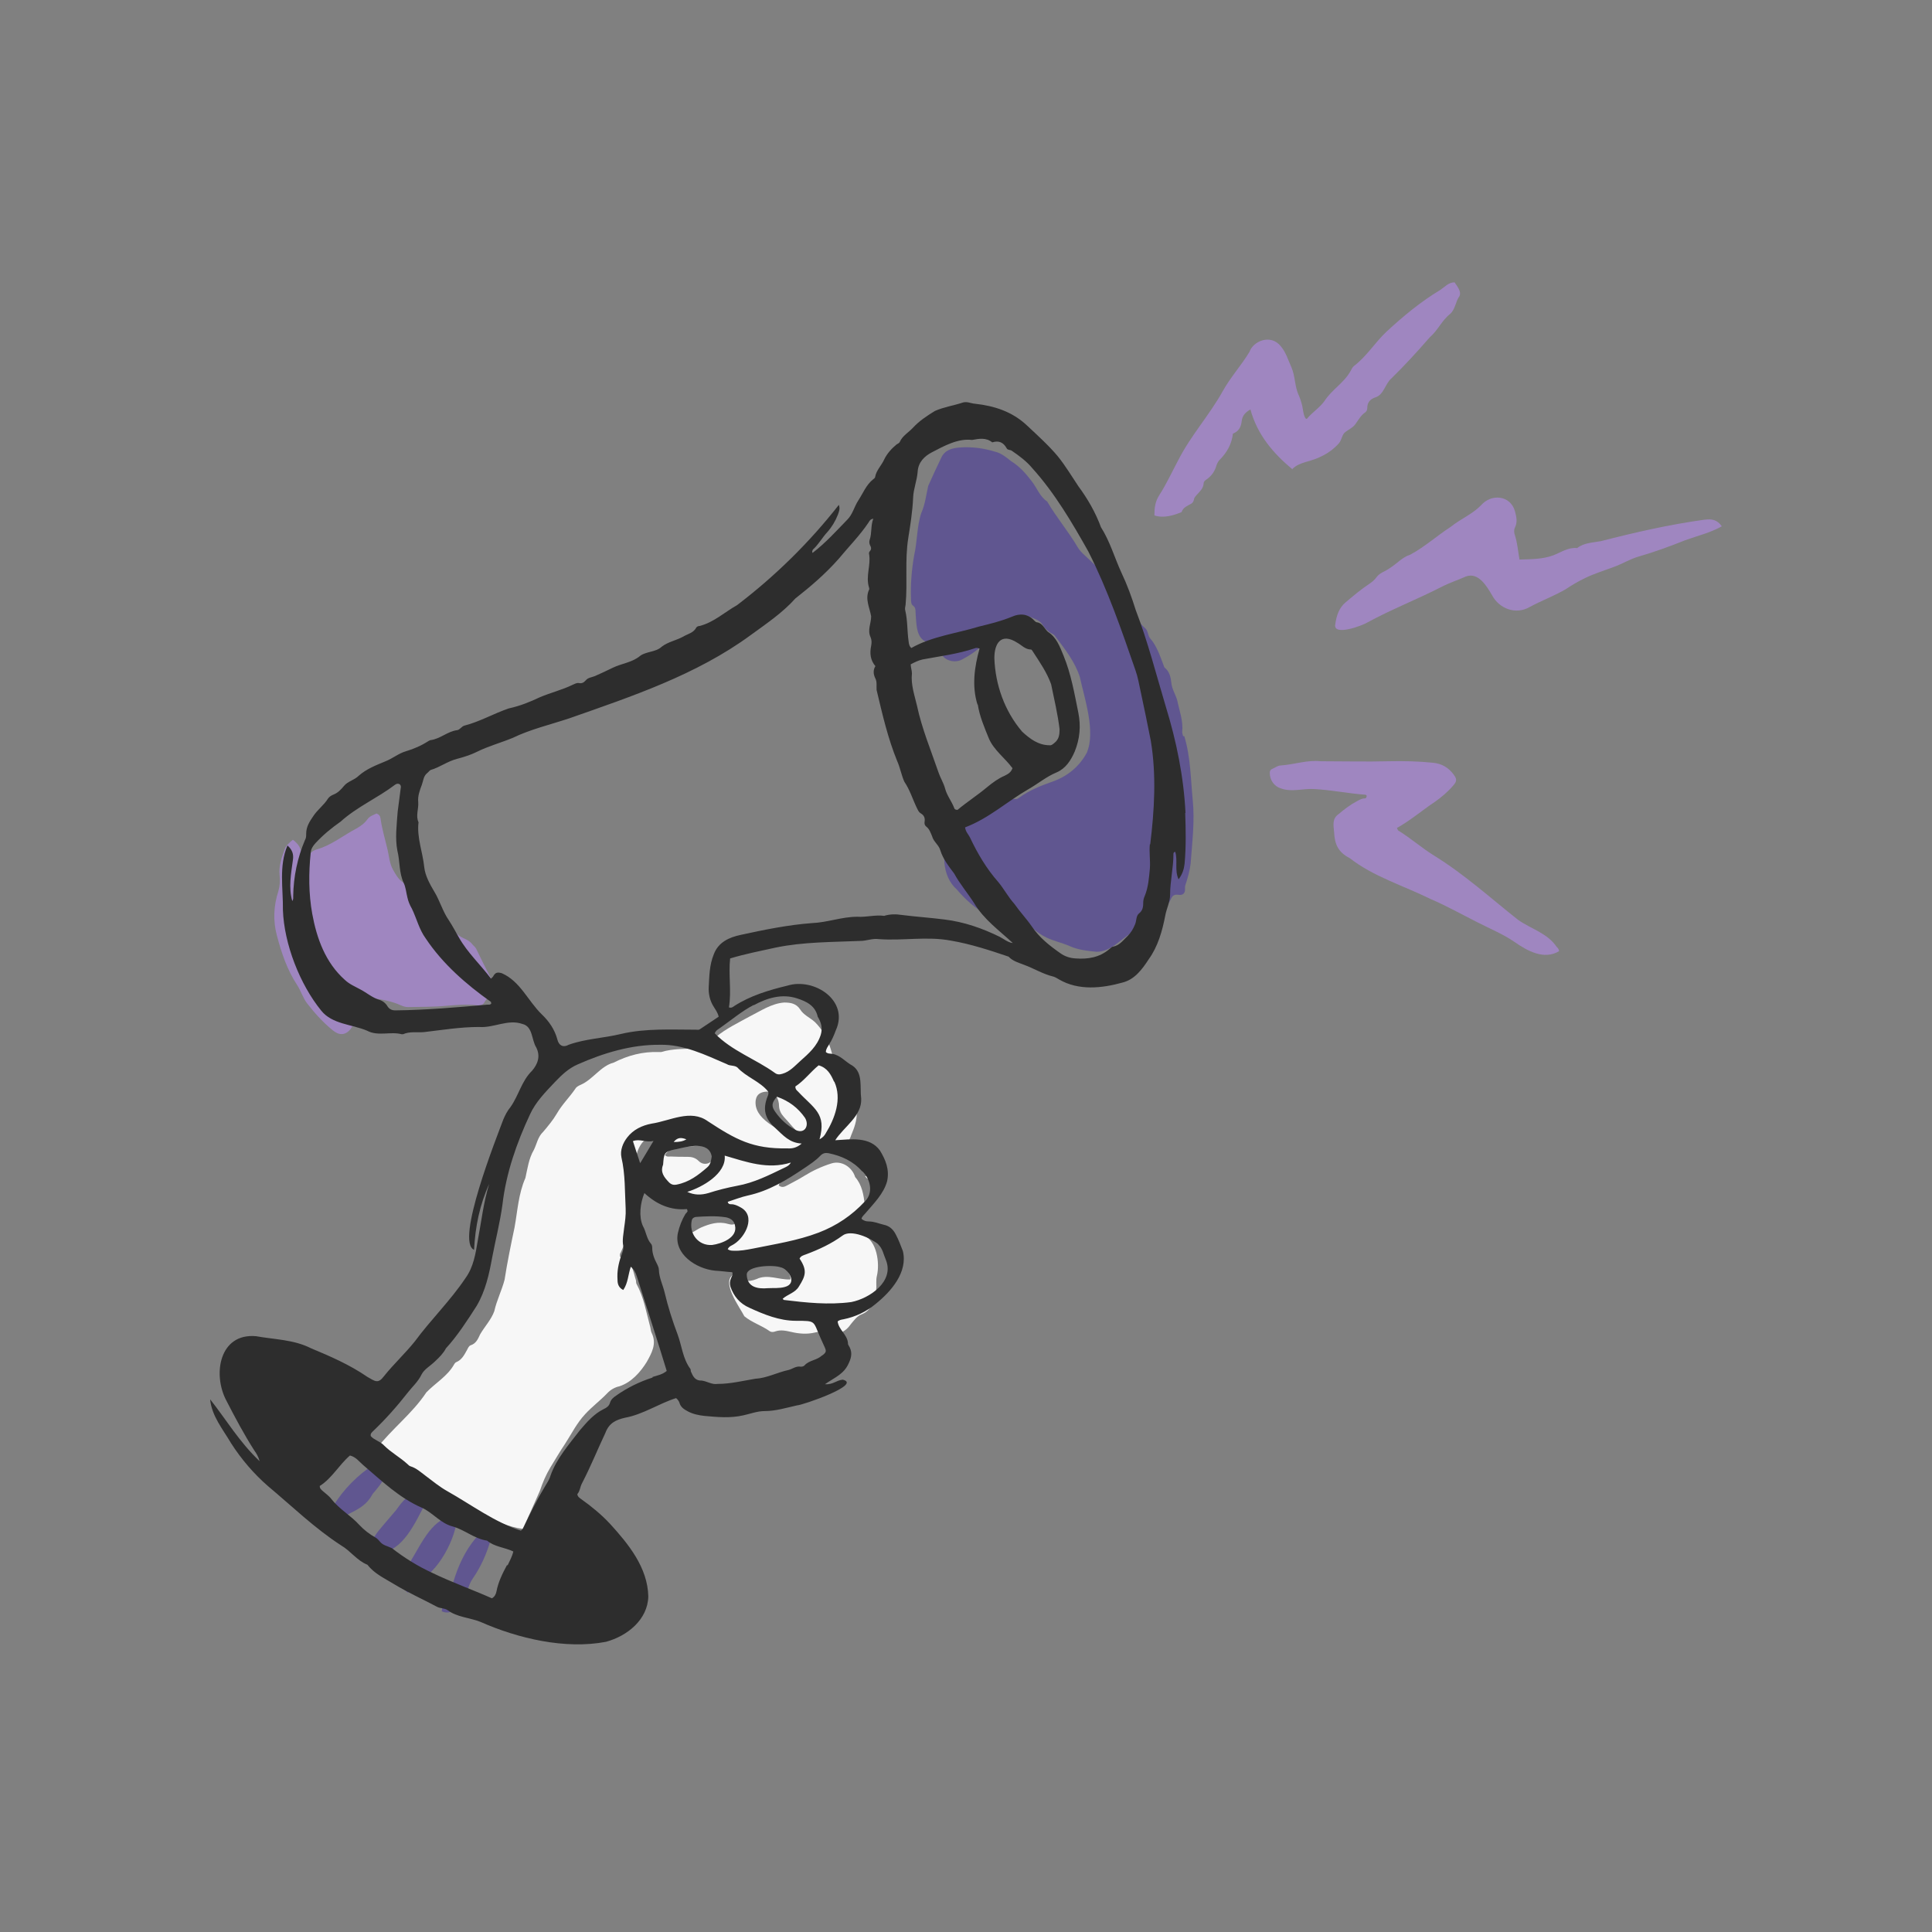 <svg xmlns="http://www.w3.org/2000/svg" xmlns:xlink="http://www.w3.org/1999/xlink" width="500" viewBox="0 0 375 375" height="500" preserveAspectRatio="xMidYMid meet"><rect x="0" y="0" width="375" height="375" fill="#808080" stroke="none"/><defs><clipPath id="26141190c9"><path d="M 224 54.801 L 284 54.801 L 284 101 L 224 101 Z M 224 54.801 " clip-rule="nonzero"></path></clipPath><clipPath id="359f8aca83"><path d="M 259 96 L 334.648 96 L 334.648 123 L 259 123 Z M 259 96 " clip-rule="nonzero"></path></clipPath><clipPath id="bce9442d6f"><path d="M 40.648 78 L 231 78 L 231 320 L 40.648 320 Z M 40.648 78 " clip-rule="nonzero"></path></clipPath></defs><path fill="#f7f7f7" d="M 167.449 239.543 C 166.102 239.016 165.047 238.02 163.523 237.961 C 164.109 236.73 164.695 235.852 165.984 235.734 C 166.336 235.734 166.629 235.5 166.922 235.441 C 167.859 235.09 167.977 234.855 167.859 233.859 C 167.625 231.926 167.332 229.988 165.984 228.465 C 165.398 226.531 163.348 225.184 161.355 225.828 C 159.48 226.414 157.723 227.234 156.02 228.289 C 155.023 228.934 153.91 229.461 152.855 230.047 C 152.387 230.285 151.859 230.637 151.156 230.105 C 151.508 228.699 152.211 227.586 153.559 226.941 C 155.551 226.004 157.488 224.949 159.188 223.543 C 159.539 223.25 159.891 222.957 160.301 222.957 C 161.297 222.957 162.117 222.43 162.996 222.312 C 164.344 222.137 164.871 221.434 165.223 220.32 C 166.453 217.449 167.156 214.574 164.285 212.406 C 163.582 211.879 162.352 209.535 162.234 208.656 C 161.824 204.965 160.945 201.094 158.133 198.34 C 157.195 197.52 155.961 196.992 155.316 195.938 C 154.555 194.766 153.441 194.59 152.211 194.59 C 149.75 194.766 147.641 196.23 145.531 197.285 C 143.301 198.516 140.957 199.629 138.965 201.27 C 137.734 202.031 136.914 203.555 135.273 203.496 C 132.988 203.613 130.641 203.496 128.355 204.199 C 128.238 204.199 128.062 204.199 127.945 204.199 C 124.723 204.082 121.91 204.848 119.098 206.254 C 116.516 206.957 115.109 209.535 112.648 210.59 C 112.238 210.766 111.828 211 111.652 211.352 C 110.539 212.992 109.074 214.398 108.078 216.156 C 107.316 217.449 106.379 218.562 105.438 219.676 C 104.383 220.672 104.207 222.02 103.621 223.191 C 102.625 224.891 102.391 226.824 101.98 228.641 C 100.633 231.691 100.457 235.031 99.871 238.254 C 99.168 241.594 98.465 244.996 97.938 248.395 C 97.41 250.445 96.414 252.379 95.945 254.488 C 95.359 256.133 94.07 257.48 93.188 259.004 C 92.777 259.883 92.426 260.762 91.371 261.113 C 91.02 261.23 90.844 261.641 90.668 261.992 C 90.141 262.93 89.672 263.926 88.559 264.395 C 88.383 264.453 88.207 264.688 88.09 264.922 C 86.801 267.148 84.516 268.441 82.758 270.258 C 80 274.418 76.016 277.348 72.969 281.336 C 73.32 281.688 73.555 281.98 73.789 282.098 C 75.02 282.625 76.016 283.504 77.07 284.324 C 79.707 286.316 82.523 287.957 85.453 289.48 C 86.625 290.125 88.09 290.418 88.734 291.766 C 89.32 291.766 89.848 291.648 90.316 292 C 91.43 292.938 92.777 293.527 94.012 294.113 C 96.355 295.227 98.699 296.398 101.453 296.75 C 102.625 294.348 103.68 291.824 104.793 289.363 C 105.32 287.781 105.965 286.258 106.848 284.793 C 107.785 283.27 108.664 281.746 109.66 280.277 C 110.949 278.285 111.945 276.234 113.586 274.477 C 114.934 273.012 116.516 271.84 117.863 270.434 C 118.449 269.789 119.332 269.262 120.211 269.086 C 122.555 268.324 124.312 266.328 125.543 264.336 C 126.48 262.637 127.535 260.82 126.48 258.711 C 126.305 258.359 126.305 257.891 126.188 257.48 C 125.426 254.664 124.957 251.793 123.551 249.215 C 123.434 249.039 123.492 248.746 123.434 248.512 C 122.848 246.754 122.789 244.703 120.504 244.059 C 120.445 244.059 120.387 243.883 120.328 243.824 C 120.328 243.707 120.328 243.531 120.328 243.414 C 121.793 240.598 122.027 237.492 122.379 234.445 C 122.203 232.57 121.969 230.695 122.145 228.816 C 122.203 228.055 122.027 227.059 122.613 226.648 C 123.316 226.18 123.316 225.652 123.375 225.008 C 123.668 222.957 124.723 220.848 126.949 220.379 C 127.301 221.258 127.066 222.312 128.18 222.547 C 128.18 223.309 127.418 223.777 127.594 224.422 C 127.945 226.18 127.418 227.996 127.945 229.812 C 128.355 231.75 130.055 232.512 131.699 233.098 C 132.461 233.332 133.281 233.391 133.926 233.977 C 133.691 234.738 132.988 235.383 133.34 236.379 C 134.863 235.852 143.066 234.973 143.066 237.199 C 142.539 237.844 141.895 237.727 141.25 237.551 C 139.434 237.023 137.734 237.551 136.094 238.254 C 135.156 238.664 134.395 239.426 133.34 239.484 C 133.574 240.07 133.867 240.48 133.984 240.949 C 134.453 242.828 137.148 243.355 138.789 243.824 C 139.551 243.941 140.254 244.234 140.723 244.879 C 141.367 245.699 142.305 246.109 143.301 246.344 C 145.59 244.059 149.75 244.82 152.27 246.344 C 152.973 246.754 153.441 247.398 153.441 248.336 C 151.156 248.453 148.988 247.223 146.82 248.277 C 145.18 248.922 143.887 248.746 142.773 247.34 C 142.773 247.281 142.598 247.34 142.539 247.281 C 139.727 248.629 143.594 253.727 144.477 255.484 C 145.883 256.66 147.758 257.246 149.281 258.301 C 149.633 258.594 150.102 258.594 150.512 258.418 C 151.566 258.066 152.562 258.301 153.617 258.535 C 155.082 258.887 156.664 259.004 158.133 258.652 C 158.836 258.477 159.422 258.418 160.066 258.652 C 162.059 259.18 163.816 258.945 165.105 257.07 C 165.75 256.309 166.336 255.426 167.332 255.074 C 169.68 254.078 170.207 251.207 170.09 248.922 C 170.09 248.512 170.09 248.102 170.207 247.633 C 170.793 245.172 170.207 240.832 167.625 239.777 Z M 138.613 224.598 C 138.145 225.887 136.621 226.355 135.625 225.359 C 134.98 224.715 134.277 224.539 133.457 224.539 C 132.344 224.539 131.285 224.539 130.172 224.48 C 129.82 224.48 129.41 224.598 129.059 224.188 C 130.465 222.02 133.457 222.723 135.625 222.371 C 136.914 222.371 139.199 222.898 138.613 224.598 Z M 146.703 213.461 C 146.879 212.406 147.641 211.938 148.812 211.879 C 150.512 211.762 151.215 213.344 151.215 214.75 C 151.273 215.57 151.625 216.215 152.152 216.801 C 153.266 217.977 154.203 219.266 155.492 220.32 C 155.609 220.379 155.609 220.555 155.727 220.789 C 155.082 221.199 154.496 221.082 154.027 220.789 C 151.332 219.266 146.059 217.211 146.703 213.402 Z M 146.703 213.461 " fill-opacity="1" fill-rule="nonzero"></path><path fill="#605690" d="M 229.637 142.895 C 229.578 142.602 229.461 142.309 229.461 142.074 C 229.695 139.961 228.934 138.027 228.523 136.035 C 228.23 134.863 227.469 133.809 227.352 132.52 C 227.234 131.406 227 130.352 226.062 129.59 C 225.945 129.473 225.887 129.238 225.828 129.062 C 225.125 127.242 224.539 125.367 223.191 123.844 C 222.781 123.258 222.84 122.379 222.254 121.91 C 221.316 121.09 220.672 120.152 220.379 118.98 C 220.32 118.688 220.082 118.453 219.965 118.219 C 217.211 114.406 213.93 110.891 210.473 107.727 C 210.004 107.316 209.594 106.848 209.242 106.32 C 207.422 103.211 205.078 100.457 203.262 97.352 C 201.855 96.414 201.27 94.715 200.273 93.426 C 199.102 91.902 197.871 90.492 196.23 89.496 C 195.293 88.734 194.352 87.973 193.18 87.68 C 190.895 86.977 188.609 86.684 186.266 86.859 C 184.801 86.977 183.395 87.328 182.691 88.852 C 181.809 90.668 180.988 92.488 180.168 94.305 C 179.758 96.062 179.582 97.879 178.82 99.578 C 177.941 102.215 178.059 105.148 177.414 107.902 C 176.945 110.715 176.711 113.469 176.828 116.281 C 176.828 116.754 176.828 117.281 177.238 117.574 C 177.707 117.926 177.707 118.336 177.707 118.863 C 177.883 120.68 177.707 123.551 179.582 124.488 C 180.52 124.898 181.574 125.133 182.633 125.484 C 182.043 127.828 184.977 129 186.734 128.004 C 188.492 127.066 190.133 126.012 191.305 124.371 C 191.832 123.668 192.477 123.141 193.18 122.613 C 194.234 121.793 195.469 121.207 196.465 120.328 C 197.52 119.449 198.516 119.098 199.805 119.684 C 200.742 120.094 201.738 120.328 202.324 121.207 C 202.793 121.969 203.379 122.555 204.141 122.965 C 204.434 123.082 204.727 123.316 204.902 123.609 C 206.719 126.012 208.656 128.473 209.594 131.406 C 210.531 135.684 212.699 142.016 210.941 146.117 C 209.418 148.93 207.012 150.805 204.023 151.801 C 201.855 152.562 199.746 153.441 197.871 154.793 C 197.637 154.969 197.344 155.145 197.109 155.086 C 196.289 154.969 195.469 155.32 194.703 155.262 C 192.125 155.086 190.133 156.375 188.258 157.898 C 186.969 158.953 187.027 159.07 187.496 160.477 C 187.145 160.594 187.027 160.242 186.852 160.066 C 185.621 158.895 185.328 160.945 184.801 161.707 C 182.457 164.93 182.867 170.148 185.68 172.609 C 187.438 174.66 189.371 176.418 191.773 177.648 C 193.59 178.645 194.645 176.535 195.527 175.422 C 196.055 175.422 196.406 175.598 196.699 176.008 C 197.285 176.77 197.871 177.531 198.516 178.234 C 199.863 179.703 201.27 181.109 203.145 181.988 C 204.609 182.691 206.133 182.984 207.602 183.629 C 209.301 184.391 211.059 184.566 212.875 184.742 C 215.57 184.742 217.504 182.34 219.613 181.051 C 221.258 179.879 222.43 178.234 222.723 176.125 C 222.84 175.188 223.309 174.543 224.188 174.133 C 224.891 174.777 225.594 175.539 226.648 175.422 C 227.352 174.895 227.234 173.781 228.23 173.664 C 228.758 173.605 229.285 173.898 229.754 173.43 C 230.164 172.961 229.93 172.434 230.047 171.906 C 230.516 170.5 230.926 169.035 231.102 167.629 C 231.395 163.523 231.922 159.422 231.512 155.32 C 231.102 151.156 231.102 146.938 229.871 142.895 Z M 188.082 163.582 C 187.438 163.113 187.73 162.879 188.082 162.586 C 188.434 163.055 188.258 163.289 188.082 163.582 Z M 188.082 163.582 " fill-opacity="1" fill-rule="nonzero"></path><path fill="#9f86c0" d="M 68.043 199.746 C 68.219 199.512 68.336 199.219 68.457 199.219 C 71.387 199.453 74.141 200.566 77.188 200.098 C 75.547 198.691 73.848 197.695 71.914 197.168 C 70.977 196.934 69.922 196.699 69.395 195.703 C 70.098 194.473 70.977 193.535 72.441 193.77 C 74.258 194.004 76.074 194.355 77.773 195.117 C 78.184 195.293 78.652 195.469 79.121 195.469 C 81.586 195.41 84.047 195.469 86.508 195.234 C 88.559 195.059 90.551 194.883 92.602 195.117 C 93.305 195.176 93.836 195.059 94.129 194.355 C 95.359 192.832 96.18 191.422 95.125 189.547 C 94.188 187.789 93.305 185.973 92.426 184.156 C 92.25 183.805 91.898 183.57 91.664 183.277 C 90.902 182.223 89.555 182.164 88.734 181.285 C 87.855 180.289 86.625 179.82 85.57 179.113 C 85.102 178.82 84.457 178.879 83.988 178.41 C 83.461 177.883 82.816 177.59 82.113 177.883 C 81.41 176.887 80.82 175.891 80.293 174.895 C 79.707 173.898 78.711 173.137 78.652 171.848 C 78.652 171.496 78.184 171.262 77.891 171.027 C 77.188 170.441 76.777 169.68 76.309 168.859 C 75.605 167.629 75.547 166.336 75.254 165.047 C 74.785 162.996 74.141 160.945 73.848 158.777 C 73.789 158.367 73.555 158.074 73.086 157.898 C 72.5 158.191 71.797 158.367 71.328 159.012 C 70.742 159.832 69.98 160.359 69.16 160.828 C 66.578 162.176 64.352 164.051 61.48 164.871 C 60.719 165.105 60.074 165.574 59.781 166.453 C 59.605 166.926 59.312 167.395 58.668 167.453 C 58.316 166.984 58.434 166.395 58.434 165.926 C 58.551 164.637 57.848 163.758 56.852 162.996 C 56.207 163.523 55.559 164.051 55.266 164.812 C 54.68 166.453 54.094 168.039 54.27 169.855 C 54.387 170.91 54.328 171.965 54.035 172.961 C 53.098 175.832 52.98 178.703 53.742 181.578 C 54.621 184.918 55.738 188.258 57.672 191.188 C 58.434 192.363 58.785 193.711 59.664 194.824 C 61.129 196.699 62.711 198.457 64.586 199.98 C 65.875 201.035 67.047 200.977 68.102 199.688 Z M 68.043 199.746 " fill-opacity="1" fill-rule="nonzero"></path><g clip-path="url(#26141190c9)"><path fill="#9f86c0" d="M 250.797 91.078 C 251.617 90.258 252.496 89.965 253.434 89.672 C 255.895 89.027 258.125 88.031 259.883 86.039 C 260.469 85.336 260.469 84.34 261.113 83.871 C 261.758 83.344 262.578 83.051 263.105 82.289 C 263.691 81.469 264.16 80.59 265.039 80.004 C 265.332 79.77 265.391 79.418 265.391 79.125 C 265.391 78.066 266.035 77.422 266.973 77.129 C 268.613 76.602 268.848 74.492 270.078 73.438 C 272.66 70.918 275.121 68.223 277.523 65.465 C 279.047 64.176 279.867 62.184 281.449 60.953 C 282.504 60.016 282.504 58.551 283.27 57.496 C 283.738 56.617 282.797 55.504 282.328 54.801 C 281.156 54.801 280.453 55.68 279.574 56.266 C 275.766 58.551 272.309 61.422 269.082 64.41 C 266.855 66.523 265.273 69.16 262.812 71.035 C 262.52 71.27 262.344 71.621 262.168 71.973 C 260.938 74.258 258.535 75.605 257.125 77.773 C 256.188 79.125 254.723 80.004 253.668 81.293 C 253.668 81.293 253.551 81.293 253.492 81.293 C 253.082 80.824 253.023 80.18 252.906 79.594 C 252.789 78.656 252.496 77.715 252.145 76.836 C 251.266 75.078 251.441 73.086 250.68 71.328 C 250.035 69.922 249.625 68.398 248.57 67.168 C 246.578 64.762 243.234 66.23 242.531 68.281 C 240.949 70.918 238.84 73.203 237.316 75.957 C 234.738 80.59 231.102 84.574 228.699 89.32 C 227.469 91.609 226.414 93.953 225.008 96.121 C 224.188 97.41 224.07 98.641 224.07 100.047 C 225.887 100.633 227.762 100.047 229.344 99.402 C 229.637 98.465 230.516 98.172 231.219 97.762 C 231.512 97.586 231.688 97.293 231.746 96.941 C 231.805 96.531 232.098 96.297 232.332 96.004 C 232.922 95.359 233.566 94.773 233.625 93.836 C 233.625 93.426 233.977 93.191 234.328 92.957 C 235.207 92.312 235.793 91.434 236.086 90.434 C 236.203 90.023 236.379 89.672 236.672 89.32 C 238.078 87.914 239.074 86.273 239.309 84.164 C 240.422 83.754 240.891 82.875 241.008 81.762 C 241.125 80.648 241.77 80.004 242.707 79.477 C 244.055 84.398 247.105 87.973 250.914 91.141 Z M 250.797 91.078 " fill-opacity="1" fill-rule="nonzero"></path></g><g clip-path="url(#359f8aca83)"><path fill="#9f86c0" d="M 330.859 100.867 C 324.062 101.805 317.379 103.328 310.758 105.031 C 309.234 105.324 307.473 105.324 306.125 106.379 C 304.367 106.203 303.02 107.199 301.496 107.785 C 299.445 108.547 297.219 108.547 294.93 108.605 C 294.637 106.906 294.52 105.383 294.051 103.918 C 293.875 103.445 293.816 102.859 294.051 102.391 C 294.578 101.336 294.344 100.34 294.051 99.227 C 293.172 96.121 289.48 95.77 287.488 98.055 C 285.789 99.812 283.445 100.75 281.566 102.273 C 278.93 103.977 276.469 106.203 273.715 107.668 C 272.191 108.137 271.137 109.426 269.785 110.246 C 268.965 110.891 267.852 111.125 267.207 112.004 C 266.797 112.59 266.27 113 265.742 113.352 C 264.16 114.406 262.695 115.637 261.23 116.871 C 259.883 117.984 259.414 119.508 259.18 121.148 C 258.652 123.609 264.57 121.383 265.449 120.797 C 270.078 118.277 275.062 116.34 279.75 113.938 C 281.332 113.117 282.973 112.59 284.559 111.887 C 286.961 111.008 288.602 113.82 289.598 115.52 C 291.004 118.16 294.227 119.391 296.926 117.809 C 299.211 116.578 301.613 115.695 303.84 114.406 C 305.07 113.586 306.359 112.824 307.707 112.18 C 309.527 111.301 311.461 110.715 313.336 110.012 C 314.918 109.426 316.441 108.488 318.082 108.02 C 321.133 107.141 324.18 106.027 327.109 104.855 C 329.512 103.977 331.914 103.445 334.203 102.156 C 333.32 100.867 332.207 100.691 330.977 100.867 Z M 330.859 100.867 " fill-opacity="1" fill-rule="nonzero"></path></g><path fill="#9f86c0" d="M 302.199 183.863 C 300.383 181.109 297.219 180.348 294.637 178.527 C 289.305 174.309 284.207 169.68 278.402 166.102 C 275.941 164.578 273.832 162.703 271.371 161.18 C 271.312 161.18 271.312 161.004 271.137 160.711 C 273.773 159.246 276 157.312 278.461 155.672 C 279.809 154.734 281.039 153.676 282.094 152.445 C 282.797 151.625 282.797 151.215 282.152 150.336 C 281.156 148.988 279.867 148.227 278.168 148.051 C 275.297 147.758 272.484 147.699 269.609 147.758 C 265.215 147.875 260.762 147.758 256.363 147.758 C 253.727 147.465 251.207 148.402 248.57 148.578 C 248.043 148.578 247.516 148.988 246.988 149.223 C 246.637 149.34 246.461 149.633 246.461 149.984 C 246.461 151.391 247.281 152.621 248.629 153.031 C 250.738 153.793 252.848 153.031 255.016 153.148 C 258.418 153.324 261.758 154.027 265.098 154.262 C 265.098 154.262 265.215 154.383 265.273 154.441 C 265.273 154.734 265.156 154.969 264.922 154.969 C 264.336 154.969 263.984 155.203 263.516 155.438 C 262.168 156.141 260.996 157.02 259.824 158.016 C 258.535 158.895 258.828 160.184 258.945 161.473 C 259.062 163.875 259.707 165.398 261.992 166.57 C 266.562 170.148 272.426 171.906 277.641 174.484 C 280.805 175.832 283.797 177.531 286.844 179.055 C 289.246 180.289 291.707 181.285 293.934 182.809 C 296.457 184.566 299.68 186.383 302.609 184.625 C 302.609 184.332 302.434 184.098 302.258 183.863 Z M 302.199 183.863 " fill-opacity="1" fill-rule="nonzero"></path><path fill="#605690" d="M 88.734 294.113 C 83.988 294.289 81.938 299.445 79.766 302.902 C 79.297 303.723 78.828 304.484 79.473 305.422 C 79.59 305.539 79.473 305.773 79.531 305.949 C 79.531 307.242 79.766 307.418 80.938 306.949 C 84.984 305.48 88.734 298.273 88.734 294.113 Z M 88.734 294.113 " fill-opacity="1" fill-rule="nonzero"></path><path fill="#605690" d="M 82.465 291.941 C 82.816 291.18 82.699 290.887 81.938 290.477 C 79.473 289.305 78.125 291.414 76.836 293.172 C 75.723 294.465 74.609 295.754 73.496 297.102 C 72.324 298.566 70.684 301.32 73.848 301.262 C 78.125 301.262 80.762 295.227 82.465 292 Z M 82.465 291.941 " fill-opacity="1" fill-rule="nonzero"></path><path fill="#605690" d="M 92.367 298.508 C 90.258 301.027 88.91 303.957 87.973 307.125 C 87.797 307.828 87.504 308.531 87.035 309.059 C 86.098 310.113 85.863 311.402 85.746 312.75 C 88.441 313.98 90.141 310.113 90.902 308.18 C 91.137 307.535 91.371 306.949 91.781 306.363 C 93.363 304.074 94.48 301.555 95.242 298.859 C 95.418 298.215 95.535 297.57 95.242 296.867 C 94.07 297.102 93.129 297.688 92.367 298.566 Z M 92.367 298.508 " fill-opacity="1" fill-rule="nonzero"></path><path fill="#605690" d="M 72.852 289.363 C 73.555 288.484 76.25 285.379 74.316 284.676 C 73.32 284.324 72.324 284.441 71.445 285.027 C 68.398 287.254 65.758 290.184 64 293.527 C 64.176 294.113 64.41 294.523 64.762 294.992 C 66.109 295.227 66.871 294.172 67.984 293.703 C 69.688 292.879 71.27 291.941 72.207 290.184 C 72.383 289.832 72.676 289.598 72.91 289.305 Z M 72.852 289.363 " fill-opacity="1" fill-rule="nonzero"></path><path fill="#605690" d="M 79.238 309.176 C 79.355 307.828 79.121 307.184 78.184 306.07 C 77.832 307.477 78.125 308.414 79.238 309.176 Z M 79.238 309.176 " fill-opacity="1" fill-rule="nonzero"></path><path fill="#f7f7f7" d="M 168.504 228.816 C 168.504 228.387 168.309 228.211 167.918 228.289 C 168.094 228.523 168.211 228.758 168.504 228.816 Z M 168.504 228.816 " fill-opacity="1" fill-rule="nonzero"></path><g clip-path="url(#bce9442d6f)"><path fill="#2d2d2d" d="M 230.105 157.781 C 229.754 150.746 228.348 143.891 226.297 137.207 C 224.422 130.938 222.781 124.488 220.438 118.395 C 219.672 115.93 218.793 113.527 217.68 111.184 C 216.332 108.254 215.453 105.09 213.695 102.332 C 212.641 99.461 211.117 96.824 209.301 94.363 C 208.012 92.43 206.777 90.375 205.312 88.559 C 203.496 86.391 201.387 84.516 199.336 82.582 C 196.465 79.887 193.004 78.773 189.195 78.359 C 188.434 78.301 187.73 77.891 186.91 78.125 C 185.152 78.715 183.16 79.008 181.457 79.77 C 179.934 80.707 178.41 81.703 177.18 83.051 C 176.359 83.93 175.188 84.574 174.66 85.746 C 174.543 86.039 174.25 86.098 174.016 86.273 C 173.02 87.094 172.141 88.09 171.613 89.203 C 171.086 90.375 170.09 91.258 169.855 92.605 C 169.855 92.781 169.621 92.898 169.5 93.016 C 168.094 94.129 167.508 95.77 166.57 97.176 C 165.809 98.348 165.516 99.812 164.461 100.867 C 162.293 103.094 160.242 105.383 157.723 107.316 C 157.547 107.023 157.723 106.848 157.781 106.672 C 158.895 105.676 159.598 104.328 160.594 103.27 C 161.473 102.273 162.176 101.102 162.645 99.871 C 162.82 99.344 163.113 98.758 162.82 97.996 C 157.078 105.324 150.453 111.828 143.066 117.457 C 140.664 118.805 138.555 120.797 135.801 121.5 C 135.566 121.5 135.273 121.617 135.156 121.793 C 134.629 122.848 133.516 123.023 132.637 123.551 C 131.285 124.312 129.703 124.547 128.414 125.543 C 127.301 126.598 125.426 126.422 124.254 127.301 C 122.73 128.59 120.68 128.766 118.98 129.59 C 117.805 130.176 116.633 130.703 115.461 131.23 C 114.875 131.465 114.113 131.523 113.703 132.051 C 113.293 132.52 112.883 132.695 112.355 132.578 C 111.887 132.52 111.535 132.754 111.125 132.93 C 109.074 133.926 106.848 134.453 104.793 135.332 C 102.801 136.27 100.926 137.031 98.758 137.5 C 95.828 138.496 93.129 140.078 90.141 140.84 C 89.555 141.016 89.262 141.66 88.734 141.723 C 86.859 141.957 85.453 143.422 83.578 143.656 C 83.461 143.656 83.344 143.773 83.168 143.832 C 81.82 144.711 80.352 145.355 78.77 145.824 C 77.363 146.234 76.191 147.23 74.844 147.758 C 73.027 148.52 71.152 149.223 69.629 150.57 C 68.75 151.449 67.516 151.625 66.754 152.562 C 66.168 153.266 65.582 153.91 64.645 154.262 C 64.234 154.441 63.883 154.676 63.648 155.027 C 62.887 156.258 61.656 157.137 60.836 158.367 C 60.074 159.48 59.43 160.477 59.43 161.824 C 59.43 162.293 59.43 162.645 59.195 163.055 C 57.73 166.512 56.969 170.148 56.91 173.957 C 56.91 174.25 56.969 174.543 56.734 174.895 C 55.973 172.258 56.5 169.562 56.852 166.922 C 57.027 165.809 56.734 164.93 55.797 164.109 C 54.094 168.098 54.973 172.492 54.914 176.652 C 55.148 183.219 58.199 191.07 62.359 196.172 C 64.469 198.809 68.277 198.809 71.211 200.039 C 73.379 201.211 75.781 200.156 77.949 200.742 C 78.008 200.742 78.125 200.742 78.242 200.742 C 79.531 200.156 80.938 200.449 82.289 200.332 C 85.805 199.922 89.379 199.336 92.953 199.336 C 95.828 199.57 98.582 197.754 101.395 198.75 C 103.445 199.219 103.152 201.855 104.09 203.32 C 104.969 205.082 104.324 206.605 103.27 207.836 C 101.219 209.828 100.691 212.641 99.051 214.926 C 98.465 215.629 98.055 216.449 97.703 217.27 C 96.414 220.73 88.324 241.008 92.016 242.59 C 92.25 238.02 93.129 233.801 94.949 229.812 C 93.836 233.391 93.422 237.199 92.719 240.891 C 92.309 243.355 91.898 245.934 90.375 248.043 C 87.445 252.438 83.637 256.133 80.527 260.352 C 78.652 262.695 76.426 264.746 74.551 267.09 C 73.379 268.676 72.793 268.09 71.328 267.266 C 67.926 264.922 64.176 263.281 60.367 261.699 C 57.027 260 53.273 260 49.699 259.355 C 42.605 258.711 41.199 266.738 43.957 271.898 C 45.656 275.18 47.355 278.402 49.348 281.512 C 49.758 282.098 50.109 282.625 50.402 283.621 C 46.477 279.926 43.898 275.531 40.789 271.605 C 41.082 274.828 43.254 277.406 44.836 280.102 C 46.828 283.211 49.23 286.023 51.984 288.426 C 56.676 292.352 61.07 296.633 66.227 299.973 C 68.043 301.027 69.277 302.902 71.328 303.723 C 72.676 305.48 74.668 306.363 76.484 307.477 C 79.18 309.117 82.055 310.406 84.809 311.871 C 85.453 312.223 86.273 312.105 86.859 312.516 C 88.734 313.922 91.195 313.98 93.246 314.801 C 100.516 318.023 109.719 320.195 117.629 318.672 C 121.734 317.555 125.719 314.391 125.836 309.879 C 125.719 304.25 121.969 299.68 118.391 295.754 C 116.691 293.938 114.758 292.352 112.766 290.945 C 112.473 290.711 112.121 290.535 112.062 290.008 C 112.59 289.422 112.59 288.543 113 287.84 C 114.641 284.676 115.988 281.336 117.512 278.109 C 118.215 276.234 119.508 275.59 121.324 275.18 C 124.84 274.535 127.887 272.426 131.227 271.371 C 131.578 271.664 131.758 271.957 131.875 272.25 C 132.109 273.129 132.754 273.539 133.516 273.949 C 134.512 274.477 135.625 274.711 136.738 274.828 C 139.258 275.062 141.777 275.297 144.301 274.711 C 145.648 274.418 146.996 273.891 148.402 273.891 C 150.57 273.891 152.621 273.246 154.73 272.777 C 155.668 272.777 167.449 268.734 163.582 267.793 C 162.293 267.91 161.707 268.793 160.125 268.676 C 162.059 267.324 163.816 266.738 164.754 264.57 C 165.34 263.34 165.457 262.285 164.695 261.113 C 164.578 260.938 164.578 260.762 164.578 260.586 C 164.402 259.004 162.762 258.066 162.586 256.484 C 162.938 256.191 163.348 256.133 163.699 256.074 C 166.043 255.605 168.152 254.605 169.973 253.082 C 172.961 250.68 176.242 246.93 175.246 242.828 C 174.836 241.77 174.426 240.656 173.898 239.66 C 173.43 238.723 172.727 237.961 171.555 237.727 C 170.559 237.492 169.68 237.082 168.621 237.082 C 168.152 237.082 167.625 236.965 167.215 236.555 C 167.332 236.086 167.684 235.852 167.918 235.559 C 169.562 233.625 171.555 231.691 172.199 229.227 C 172.668 227 171.906 225.125 170.793 223.309 C 168.797 220.555 165.164 221.141 162.117 221.316 C 163.816 218.68 167.332 216.625 167.156 213.227 C 166.863 211.059 167.566 208.246 165.457 206.84 C 164.109 206.137 163.113 204.785 161.531 204.551 C 161.121 204.492 160.652 204.551 160.301 204.199 C 160.301 203.613 160.652 203.203 160.887 202.793 C 161.473 201.914 161.883 200.918 162.234 199.98 C 164.871 194.18 158.016 189.723 152.855 191.305 C 149.223 192.188 145.648 193.242 142.48 195.293 C 142.246 195.469 141.953 195.703 141.484 195.527 C 142.012 192.363 141.367 189.195 141.719 186.031 C 144.652 185.152 147.641 184.566 150.57 183.922 C 155.961 182.809 161.531 182.867 166.98 182.633 C 168.211 182.633 169.324 182.105 170.559 182.281 C 175.246 182.633 179.934 181.695 184.566 182.574 C 188.375 183.219 192.125 184.449 195.762 185.68 C 196.582 186.559 197.695 186.852 198.75 187.262 C 200.684 187.965 202.441 189.078 204.434 189.547 C 204.844 189.664 205.195 189.898 205.605 190.133 C 209.359 192.305 213.871 191.832 217.855 190.719 C 220.262 190.133 221.727 188.082 222.957 186.207 C 224.773 183.688 225.594 180.699 226.18 177.707 C 226.414 176.359 227.117 175.07 227.117 173.664 C 227.117 171.027 227.762 168.449 227.762 165.809 C 227.762 165.633 227.762 165.398 228.113 165.34 C 228.641 167.043 227.938 168.859 228.758 170.676 C 229.52 169.68 229.812 168.684 229.93 167.629 C 230.223 164.344 230.164 161.062 230.047 157.781 Z M 94.598 195 C 88.676 195.527 82.699 196.055 76.719 196.113 C 76.074 196.113 75.547 195.879 75.195 195.293 C 74.844 194.707 74.258 194.238 73.613 194.062 C 72.266 193.652 71.211 192.715 69.98 192.066 C 68.926 191.48 67.867 191.07 66.93 190.191 C 63.18 186.852 61.48 182.164 60.602 177.355 C 59.898 173.43 59.898 169.445 60.309 165.516 C 60.367 164.754 60.719 164.227 61.246 163.641 C 62.711 162.059 64.352 160.711 66.109 159.48 C 69.277 156.609 73.262 154.91 76.66 152.328 C 77.246 151.859 78.008 152.211 77.773 153.031 C 77.598 154.559 77.363 156.023 77.188 157.547 C 77.012 160.008 76.66 162.703 77.129 165.105 C 77.656 167.219 77.422 169.387 78.359 171.379 C 78.77 172.258 78.828 173.195 79.062 174.133 C 79.238 174.953 79.531 175.656 79.941 176.359 C 80.879 178.293 81.352 180.406 82.641 182.164 C 85.922 187.086 90.492 191.07 95.301 194.473 C 95.301 194.473 95.301 194.648 95.359 194.766 C 95.184 195.059 94.891 195 94.598 195 Z M 98.406 303.781 C 97.527 305.422 96.707 307.066 96.355 308.941 C 96.238 309.469 96.004 309.938 95.477 310.23 C 91.664 308.531 87.68 307.125 83.93 305.305 C 81.117 304.016 78.477 302.375 76.074 300.5 C 75.254 300.09 74.316 299.973 73.73 299.211 C 73.496 298.918 73.203 298.625 72.91 298.449 C 71.738 297.805 70.684 296.984 69.746 295.988 C 68.102 294.172 65.875 292.938 64.352 291.004 C 63.883 290.359 63.18 289.891 62.594 289.363 C 62.359 289.129 62.066 288.953 62.066 288.426 C 64.41 286.961 65.816 284.324 67.926 282.508 C 69.102 282.801 69.746 283.738 70.508 284.383 C 74.082 287.43 77.539 290.77 81.879 292.645 C 83.988 293.586 85.512 295.695 87.855 296.281 C 90.199 296.926 92.074 298.684 94.539 299.035 C 96.004 300.266 97.938 300.324 99.637 301.145 C 99.402 302.141 98.934 302.961 98.523 303.84 Z M 126.656 267.383 C 124.078 268.207 121.734 269.379 119.566 270.902 C 119.039 271.254 118.566 271.664 118.391 272.309 C 118.215 272.895 117.746 273.246 117.219 273.48 C 115.285 274.418 113.879 276.059 112.531 277.641 C 110.422 280.395 108.02 283.094 106.848 286.434 C 106.613 287.254 106.141 287.898 105.73 288.602 C 104.207 291.121 102.918 293.703 101.688 296.34 C 101.57 296.574 101.453 296.867 101.102 297.102 C 96.004 295.461 91.488 292.059 86.801 289.422 C 85.336 288.602 83.988 287.488 82.582 286.434 C 81.645 285.73 80.82 284.969 79.707 284.617 C 79.473 284.559 79.297 284.383 79.121 284.207 C 77.656 282.859 75.898 281.922 74.551 280.57 C 73.789 279.75 72.617 279.516 71.973 278.754 C 71.855 278.285 72.148 278.051 72.383 277.816 C 74.844 275.473 77.129 272.895 79.18 270.258 C 80.059 269.145 81.176 268.145 81.82 266.797 C 82.348 265.742 83.578 265.098 84.457 264.219 C 85.277 263.457 86.039 262.695 86.566 261.699 C 88.734 259.355 90.785 256.191 92.543 253.434 C 94.246 250.504 94.949 247.281 95.535 244.059 C 96.18 240.656 97.059 237.258 97.527 233.801 C 98.23 227.703 100.281 221.844 102.859 216.332 C 103.973 213.871 105.906 211.938 107.727 210.004 C 109.016 208.656 110.363 207.367 112.121 206.605 C 117.16 204.375 122.555 202.734 128.121 202.793 C 132.695 202.676 136.973 204.785 141.074 206.547 C 141.719 206.957 142.539 206.723 143.125 207.191 C 144.828 209.066 147.523 209.887 149.105 211.879 C 149.223 212.289 149.105 212.523 148.988 212.816 C 147.992 215.336 148.461 217.152 150.512 218.973 C 151.977 220.32 153.207 221.844 155.609 221.961 C 154.613 222.84 153.676 222.957 152.797 222.898 C 146.117 223.016 142.832 221.199 137.383 217.625 C 134.043 215.219 130.055 217.566 126.48 218.094 C 124.605 218.445 122.906 219.266 121.734 220.789 C 120.914 221.844 120.328 223.25 120.621 224.656 C 121.383 227.938 121.266 231.34 121.441 234.621 C 121.5 235.852 121.324 237.082 121.148 238.312 C 121.031 239.484 120.738 240.656 120.973 241.828 C 121.09 242.473 120.797 243.121 120.562 243.766 C 120.035 245.289 119.742 246.812 119.859 248.395 C 119.859 249.156 120.035 249.918 120.973 250.387 C 121.91 249.039 121.91 247.398 122.438 245.875 C 123.082 246.402 123.375 247.047 123.609 247.75 C 125.543 253.844 127.535 259.941 129.41 266.094 C 128.59 266.797 127.594 266.973 126.656 267.266 Z M 150.805 212.875 C 153.148 213.695 154.906 215.043 156.254 216.977 C 157.195 218.562 156.078 220.32 154.203 219.207 C 152.738 218.387 151.508 217.27 150.512 215.863 C 149.691 214.75 149.75 214.047 150.805 212.875 Z M 137.5 231.574 C 136.094 231.984 134.746 231.984 133.398 231.34 C 136.27 230.461 141.016 227.82 140.664 224.305 C 144.887 225.535 148.988 227.059 153.5 225.652 C 153.148 226.297 152.621 226.473 152.152 226.707 C 149.223 228.113 146.352 229.578 143.066 230.164 C 141.191 230.52 139.316 230.988 137.5 231.574 Z M 140.84 236.262 C 141.777 236.438 142.48 236.906 142.656 237.844 C 143.242 240.246 140.02 241.418 138.203 241.652 C 135.566 241.828 133.691 239.484 134.277 236.848 C 134.395 236.438 134.688 236.262 135.098 236.203 C 136.973 236.086 138.906 235.969 140.781 236.262 Z M 131.168 223.074 C 133.281 222.605 137.617 221.316 138.145 224.48 C 138.027 225.184 137.969 226.004 137.266 226.59 C 135.508 228.113 133.75 229.461 131.344 229.93 C 130.699 230.047 130.289 229.93 129.82 229.461 C 128.883 228.465 128.121 227.527 128.707 226.062 C 128.883 223.895 128.824 223.543 131.109 223.074 Z M 130.758 221.668 C 131.582 220.613 132.402 220.848 133.223 221.141 C 132.578 221.551 131.816 221.668 130.758 221.668 Z M 126.891 221.375 C 125.953 222.957 125.191 224.246 124.254 225.77 C 123.727 224.246 123.316 222.898 122.848 221.492 C 124.195 220.965 125.367 221.844 126.891 221.434 Z M 159.539 263.105 C 158.543 264.043 157.137 263.984 156.195 264.98 C 156.02 265.215 155.727 265.273 155.434 265.273 C 154.496 265.098 153.793 265.742 153.031 265.918 C 150.863 266.387 148.812 267.5 146.586 267.617 C 144.121 268.027 141.777 268.617 139.258 268.617 C 138.203 268.793 137.207 268.09 136.211 267.969 C 134.922 268.027 134.512 267.148 134.102 266.211 C 134.043 266.035 134.102 265.801 133.984 265.684 C 132.52 263.691 132.344 261.23 131.52 259.004 C 130.523 256.367 129.645 253.609 129 250.855 C 128.648 249.391 127.945 248.043 127.887 246.461 C 127.887 246.109 127.711 245.699 127.535 245.348 C 127.008 244.352 126.598 243.355 126.598 242.238 C 126.598 241.945 126.539 241.594 126.363 241.418 C 125.484 240.422 125.426 239.074 124.781 237.961 C 123.961 236.145 124.254 233.566 125.074 231.574 C 127.418 233.742 130.113 234.973 133.34 234.68 C 133.574 235.207 133.223 235.383 133.047 235.617 C 132.344 236.789 131.875 238.02 131.582 239.309 C 130.699 243.414 135.156 246.285 138.789 246.637 C 139.902 246.695 141.074 246.871 142.129 246.93 C 142.305 247.457 142.012 247.75 141.895 248.102 C 141.66 248.629 141.602 249.156 141.777 249.742 C 142.422 251.617 143.594 253.023 145.473 253.844 C 148.285 255.133 151.273 256.367 154.496 256.367 C 158.426 256.367 157.781 256.367 159.188 259.531 C 159.48 260.117 159.715 260.762 160.008 261.348 C 160.418 262.227 160.418 262.461 159.656 263.047 Z M 144.945 247.398 C 144.945 245.641 150.219 245.465 151.508 245.992 C 153.207 246.461 154.789 249.156 152.328 249.801 C 151.273 250.094 150.16 249.977 149.047 250.035 C 147.055 250.211 145.004 249.859 144.945 247.398 Z M 170.441 241.535 C 171.32 242.297 171.496 243.531 171.965 244.586 C 173.605 248.746 168.797 252.027 165.223 252.73 C 160.828 253.316 156.488 252.848 152.152 252.32 C 152.094 252.32 152.035 252.203 151.918 252.086 C 152.914 251.207 154.379 250.914 155.082 249.684 C 156.371 247.633 156.723 246.578 155.199 244.293 C 155.434 243.766 155.961 243.648 156.43 243.473 C 158.953 242.531 161.355 241.418 163.523 239.836 C 165.164 238.547 169.031 240.305 170.5 241.535 Z M 167.391 227.352 C 168.973 228.875 169.562 231.574 167.859 233.215 C 165.34 235.91 162.41 237.902 158.895 239.25 C 154.73 240.832 150.395 241.477 146.117 242.355 C 144.887 242.59 143.652 242.824 142.422 242.766 C 142.07 242.766 141.66 242.766 141.25 242.473 C 141.543 241.828 142.07 241.77 142.48 241.477 C 144.711 240.07 146.82 235.969 143.711 234.328 C 143.184 234.035 142.598 233.742 141.953 233.742 C 141.66 233.742 141.367 233.742 141.25 233.273 C 142.539 232.863 143.828 232.336 145.18 232.043 C 149.223 231.164 152.68 229.051 156.078 226.766 C 157.195 226.004 158.309 225.301 159.246 224.305 C 159.715 223.836 160.184 223.719 160.828 223.836 C 163.348 224.363 165.574 225.359 167.332 227.352 Z M 161.941 209.945 C 163.465 213.285 162.059 217.094 160.242 220.027 C 160.008 220.438 159.715 220.789 159.07 221.141 C 160.477 216.098 157.957 215.16 154.906 211.879 C 154.672 211.645 154.379 211.469 154.379 210.883 C 156.078 209.77 157.312 208.07 158.895 206.781 C 160.594 207.25 161.297 208.598 161.883 209.945 Z M 146.293 195.117 C 148.871 193.711 151.742 192.832 154.672 193.77 C 156.488 194.355 158.25 195.176 158.719 197.344 C 159.363 198.398 159.715 199.512 159.305 200.859 C 158.602 203.086 156.961 204.492 155.316 205.961 C 154.262 206.898 153.324 208.012 151.859 208.422 C 151.273 208.598 150.863 208.598 150.395 208.246 C 146.645 205.551 142.012 203.965 138.73 200.566 C 138.965 199.98 139.375 199.805 139.785 199.512 C 141.953 197.988 143.945 196.289 146.293 195.059 Z M 194.117 181.871 C 190.66 180.172 187.145 178.938 183.277 178.469 C 180.52 178.117 177.766 177.941 175.012 177.59 C 173.898 177.414 172.727 177.414 171.613 177.766 C 169.855 177.531 168.152 178.059 166.395 177.941 C 163.406 177.941 160.594 179.055 157.605 179.172 C 152.914 179.523 148.344 180.465 143.77 181.461 C 141.543 181.93 139.434 182.867 138.555 185.211 C 137.676 187.32 137.676 189.547 137.559 191.656 C 137.5 192.891 137.793 194.238 138.496 195.352 C 138.848 195.938 139.316 196.523 139.492 197.344 C 138.262 198.164 137.031 198.984 135.801 199.805 C 135.625 199.922 135.332 199.863 135.098 199.863 C 130.23 199.863 125.309 199.57 120.562 200.684 C 117.219 201.504 113.586 201.621 110.363 202.793 C 109.191 203.438 108.43 202.793 108.195 201.797 C 107.668 199.805 106.555 198.223 105.145 196.875 C 102.449 194.238 100.984 190.484 97.41 188.902 C 96.59 188.668 96.18 188.727 95.77 189.43 C 95.711 189.605 95.535 189.723 95.301 189.957 C 93.246 187.203 90.785 184.977 89.086 181.988 C 88.441 180.875 87.797 179.641 87.094 178.586 C 85.922 176.887 85.395 174.895 84.34 173.137 C 83.461 171.672 82.523 169.973 82.348 168.332 C 82.055 165.398 80.879 162.586 81.234 159.598 C 80.645 158.309 81.293 157.02 81.176 155.672 C 81.059 154.559 81.469 153.383 81.879 152.328 C 82.172 151.566 82.172 150.629 82.934 150.043 C 83.168 149.867 83.344 149.574 83.578 149.457 C 85.395 148.93 86.859 147.758 88.734 147.289 C 90.023 146.938 91.371 146.527 92.543 145.941 C 94.773 144.828 97.176 144.184 99.461 143.246 C 102.977 141.543 106.789 140.664 110.48 139.434 C 122.672 135.156 135.156 130.996 145.648 123.316 C 148.695 121.09 151.859 118.98 154.379 116.164 C 157.371 113.82 160.301 111.301 162.82 108.43 C 164.754 106.086 166.863 103.977 168.562 101.453 C 168.738 101.16 168.914 100.75 169.504 100.691 C 168.973 102.039 169.266 103.445 168.797 104.797 C 168.68 105.148 168.738 105.5 168.855 105.793 C 169.09 106.203 169.207 106.555 168.855 106.965 C 168.738 107.082 168.621 107.316 168.68 107.492 C 169.09 109.66 167.977 111.828 168.68 114.055 C 168.68 114.172 168.797 114.348 168.68 114.465 C 167.859 116.281 168.797 117.926 169.09 119.625 C 169.09 121.031 168.328 122.262 168.973 123.668 C 169.207 124.195 169.207 124.781 169.09 125.367 C 168.797 126.773 168.914 128.121 169.914 129.297 C 169.441 130.059 169.504 130.879 169.914 131.699 C 170.266 132.402 170.09 133.223 170.148 133.926 C 171.262 138.613 172.316 143.246 174.133 147.699 C 174.719 148.988 174.953 150.453 175.539 151.742 C 176.652 153.383 177.18 155.262 178.059 157.02 C 178.234 157.371 178.41 157.723 178.762 157.898 C 179.348 158.25 179.582 158.777 179.465 159.48 C 179.406 159.832 179.465 160.184 179.758 160.418 C 180.402 160.887 180.637 161.648 180.93 162.352 C 181.223 163.406 182.223 163.992 182.516 165.047 C 183.043 166.746 184.156 168.156 185.211 169.562 C 186.324 171.613 187.848 173.371 189.078 175.305 C 191.012 178.527 193.941 180.582 196.582 183.043 C 195.586 182.926 194.824 182.223 194 181.812 Z M 189.781 136.738 C 190.133 139.023 191.07 141.191 191.949 143.363 C 192.945 145.648 195.059 147.113 196.523 149.105 C 196.23 149.926 195.703 150.219 195 150.57 C 193.766 151.098 192.652 151.918 191.656 152.738 C 189.781 154.32 187.672 155.672 185.855 157.195 C 185.504 157.195 185.27 157.078 185.211 156.844 C 184.742 155.555 183.805 154.441 183.453 153.09 C 183.16 151.977 182.516 150.98 182.164 149.926 C 180.695 145.648 178.938 141.426 178 137.031 C 177.531 134.98 176.77 132.93 177.004 130.703 C 177.004 130.117 176.77 129.59 176.77 128.941 C 177.473 128.59 178.234 128.18 179.055 128.004 C 182.457 127.359 185.914 126.949 189.195 125.836 C 189.488 125.719 189.723 125.719 190.133 125.895 C 189.137 129.414 188.609 133.164 189.723 136.738 Z M 193.004 127.77 C 193.004 124.781 194.352 122.789 197.402 124.723 C 198.281 125.191 198.984 126.07 200.098 126.07 C 200.273 126.07 200.449 126.422 200.566 126.598 C 201.855 128.59 203.203 130.527 204.023 132.812 C 204.609 135.684 205.312 138.613 205.664 141.543 C 205.664 142.602 205.547 143.539 204.609 144.242 C 204.316 144.477 204.082 144.711 203.73 144.652 C 201.562 144.652 199.922 143.422 198.398 142.016 C 195 138.027 193.18 132.93 193.004 127.711 Z M 223.191 163.816 C 223.016 165.398 223.309 166.98 223.191 168.566 C 223.016 170.383 222.898 172.199 222.195 173.898 C 222.02 174.309 221.902 174.719 221.902 175.129 C 221.902 175.949 221.844 176.711 221.082 177.297 C 220.496 177.766 220.613 178.703 220.32 179.406 C 219.965 180.289 219.496 181.051 218.91 181.637 C 218.031 182.457 217.328 183.512 216.039 183.746 C 215.805 183.746 215.57 184.039 215.336 184.215 C 213.402 185.855 211.176 186.207 208.773 186.031 C 207.66 185.973 206.66 185.621 205.84 185.035 C 203.73 183.57 201.738 181.988 200.273 179.82 C 199.219 178.293 197.93 176.945 196.875 175.422 C 195.703 174.133 194.883 172.551 193.766 171.203 C 191.48 168.625 189.723 165.633 188.258 162.527 C 187.965 161.941 187.438 161.473 187.32 160.594 C 191.949 158.836 195.41 155.613 199.57 153.207 C 201.445 152.152 203.086 150.746 205.078 149.926 C 206.836 149.164 207.836 147.641 208.598 145.883 C 209.594 143.422 209.828 140.957 209.301 138.32 C 208.539 134.57 207.895 130.82 206.426 127.242 C 205.723 125.543 205.078 123.727 203.438 122.672 C 202.734 122.086 202.383 120.973 201.328 120.797 C 201.094 120.797 200.918 120.621 200.742 120.445 C 199.512 119.098 197.93 119.039 196.465 119.684 C 194.352 120.562 192.184 121.09 190.016 121.617 C 185.621 122.965 180.93 123.492 176.887 125.777 C 176.477 125.426 176.418 124.957 176.359 124.488 C 176.066 122.496 176.184 120.504 175.715 118.512 C 175.598 118.16 175.715 117.75 175.773 117.398 C 176.184 113.059 175.598 108.723 176.301 104.387 C 176.711 101.805 177.121 99.227 177.238 96.59 C 177.297 94.891 178 93.25 178.117 91.551 C 178.234 89.73 179.406 88.559 180.871 87.797 C 183.219 86.566 185.973 85.043 188.668 85.395 C 190.016 85.16 191.363 84.867 192.594 85.863 C 193.883 85.453 194.766 85.863 195.41 87.035 C 195.586 87.387 196.113 87.27 196.406 87.504 C 197.871 88.5 199.277 89.555 200.391 90.902 C 204.727 95.711 208.07 101.395 211.234 107.023 C 214.984 114.406 217.68 122.262 220.379 130.059 C 220.848 131.348 221.082 132.754 221.375 134.102 C 222.078 137.324 222.723 140.547 223.367 143.773 C 224.48 150.453 224.07 157.254 223.25 163.934 Z M 223.191 163.816 " fill-opacity="1" fill-rule="nonzero"></path></g></svg>